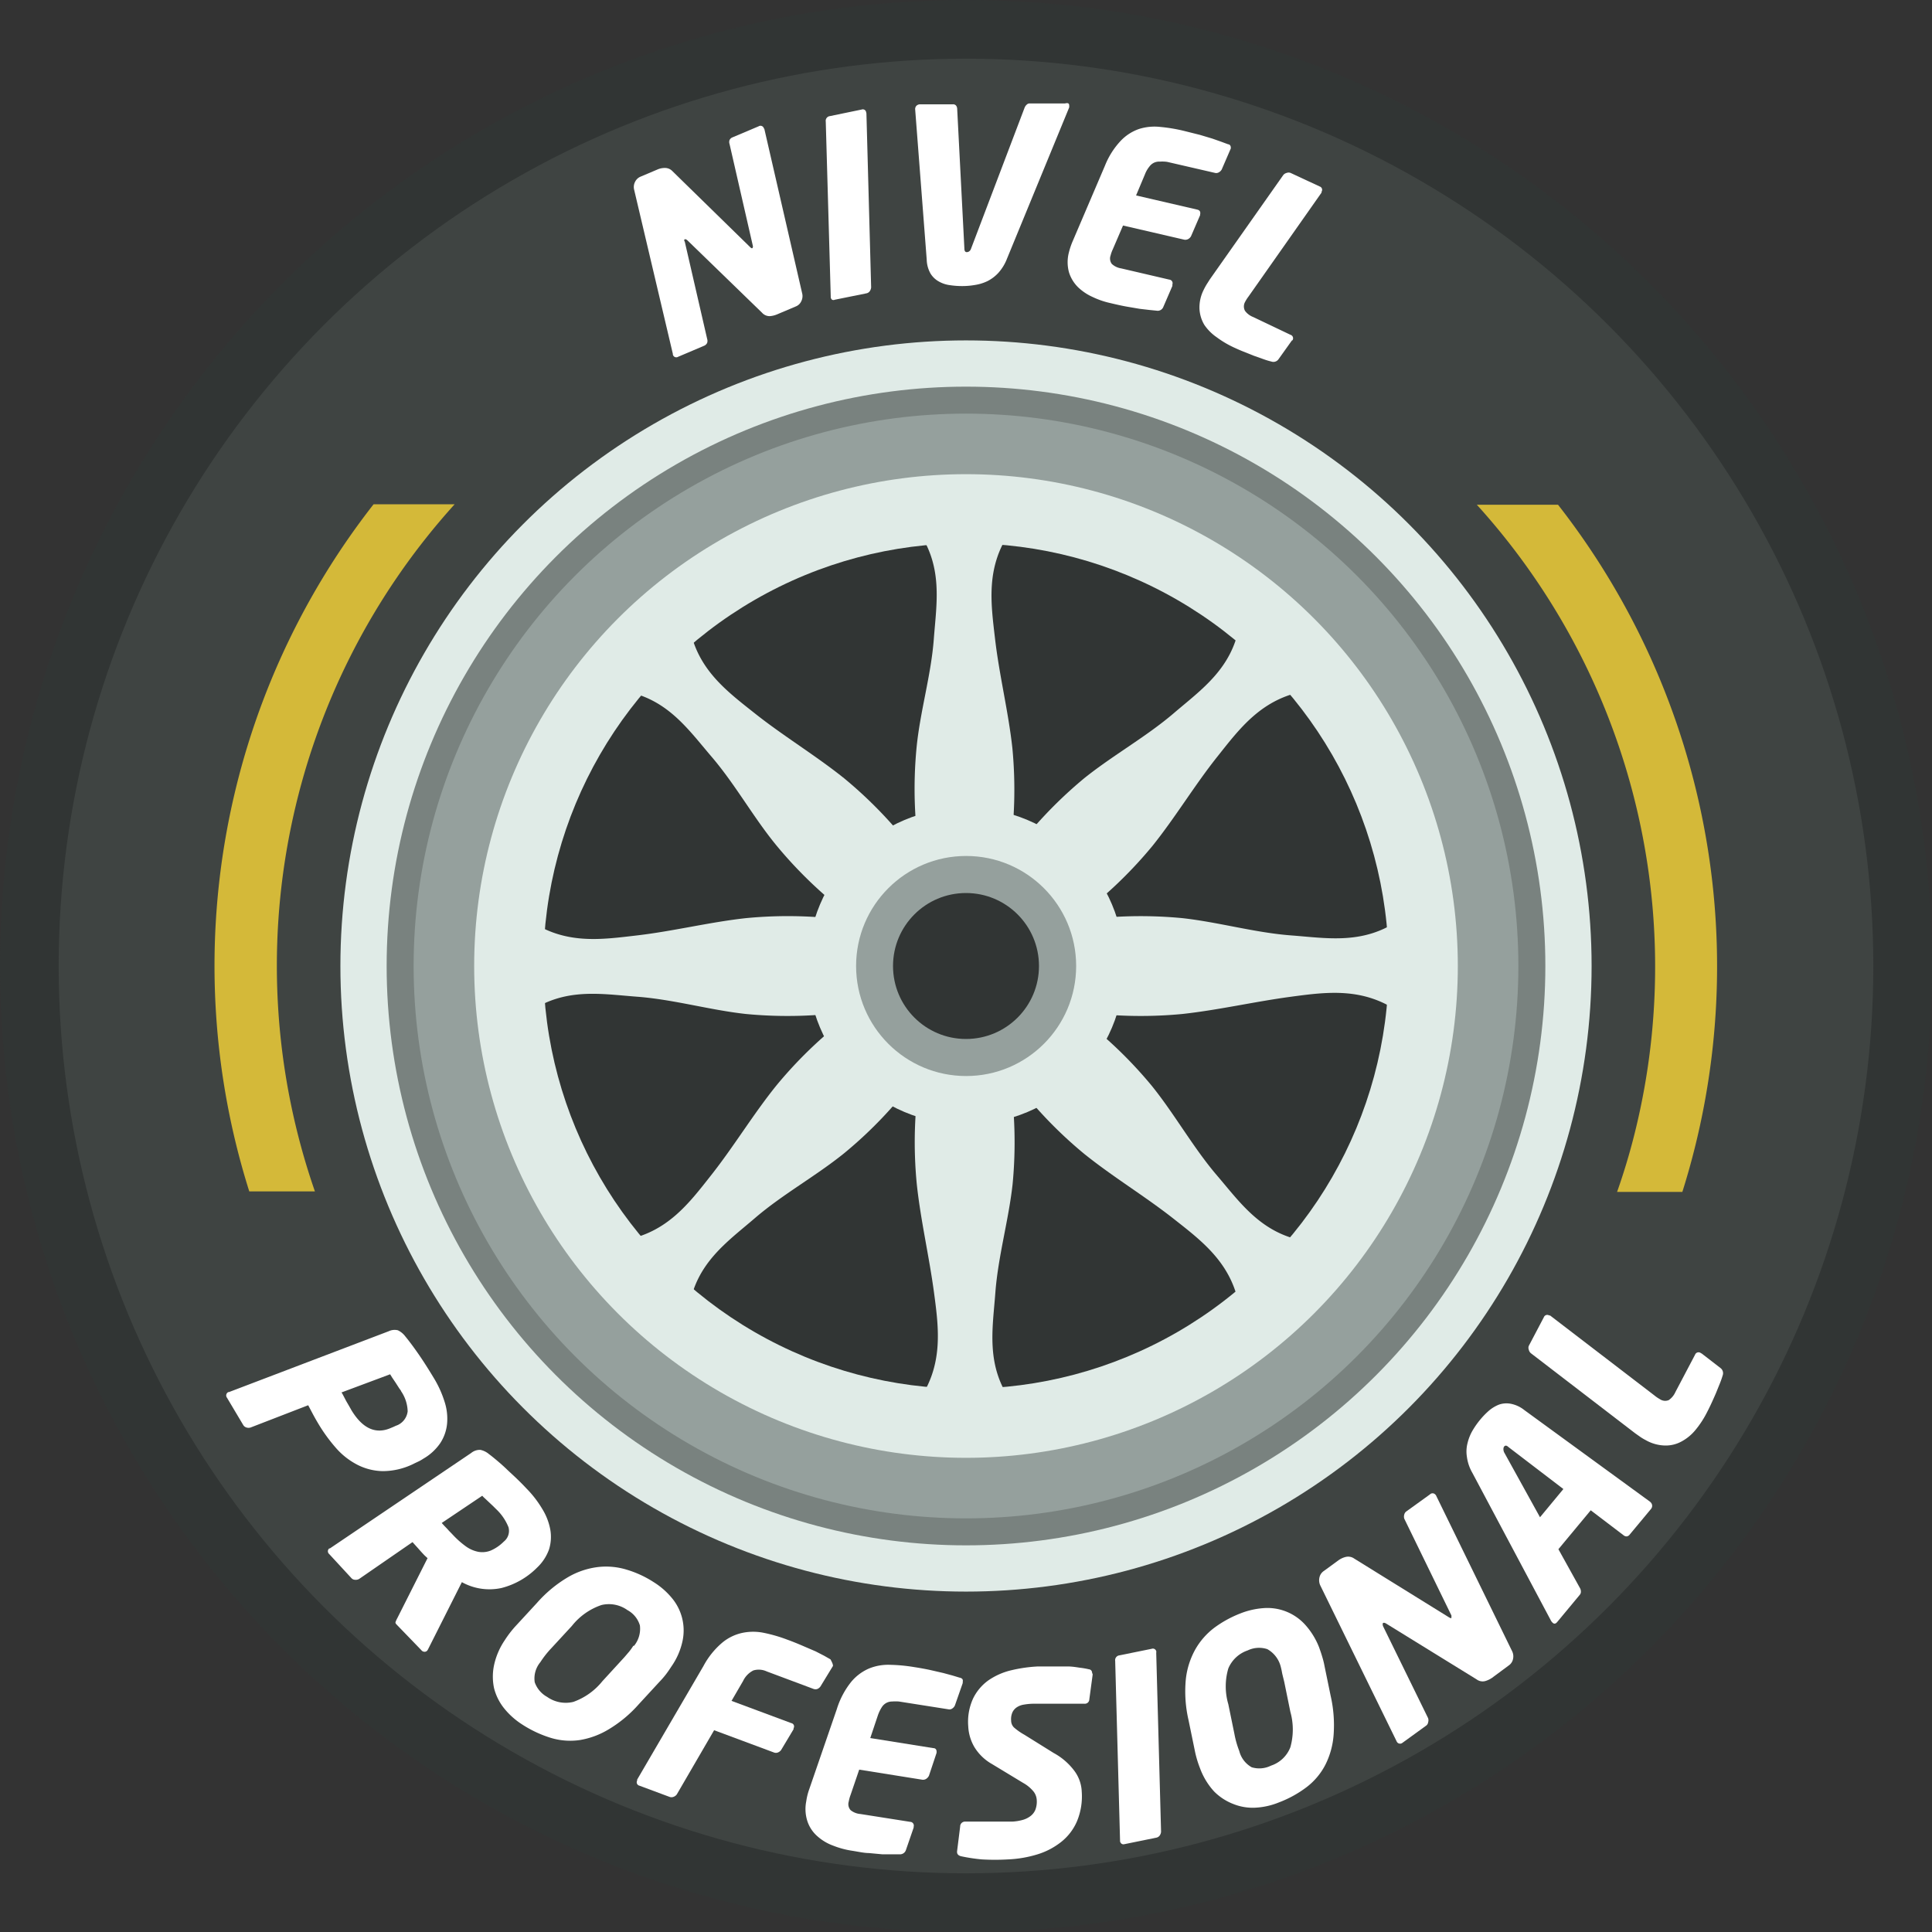 <svg xmlns="http://www.w3.org/2000/svg" viewBox="0 0 155.4 155.4"><rect x="0" y="0" width="155.4" height="155.4" fill="#333333" stroke="none"/><defs><style>.cls-1{fill:#313534;}.cls-2{fill:#3f4442;}.cls-3{fill:#e0ebe7;}.cls-4{fill:#79827f;}.cls-5{fill:#95a09d;}.cls-6{fill:#d4b939;}.cls-7{fill:#fff;}</style></defs><g id="Capa_2" data-name="Capa 2"><g id="Capa_1-2" data-name="Capa 1"><circle id="Elipse_118" data-name="Elipse 118" class="cls-1" cx="77.7" cy="77.7" r="77.7"/><circle id="Elipse_119" data-name="Elipse 119" class="cls-2" cx="77.7" cy="77.7" r="72.98"/><circle id="Elipse_120" data-name="Elipse 120" class="cls-3" cx="77.7" cy="77.7" r="50.32"/><circle id="Elipse_121" data-name="Elipse 121" class="cls-4" cx="77.7" cy="77.7" r="46.6"/><circle id="Elipse_122" data-name="Elipse 122" class="cls-5" cx="77.7" cy="77.7" r="44.43"/><circle id="Elipse_123" data-name="Elipse 123" class="cls-3" cx="77.7" cy="77.7" r="39.56"/><circle id="Elipse_124" data-name="Elipse 124" class="cls-1" cx="77.7" cy="77.7" r="34"/><circle id="Elipse_125" data-name="Elipse 125" class="cls-3" cx="77.7" cy="77.7" r="12.74"/><path id="Trazado_4025" data-name="Trazado 4025" class="cls-3" d="M78.51,77.7a28.4,28.4,0,0,0,2.66-8.76,35.27,35.27,0,0,0,.26-8.77c-.32-2.92-1.05-5.84-1.39-8.76s-.78-5.84,1.3-8.77H73.81c2.07,2.93,1.52,5.85,1.3,8.77S74,57.25,73.72,60.17A34.8,34.8,0,0,0,74,68.94a28.38,28.38,0,0,0,2.65,8.76A28.35,28.35,0,0,0,74,86.47a34.72,34.72,0,0,0-.26,8.76c.31,2.92,1,5.84,1.39,8.76s.77,5.85-1.3,8.77h7.53c-2.08-2.92-1.52-5.84-1.3-8.77s1.07-5.84,1.39-8.76a35.19,35.19,0,0,0-.26-8.76A28.37,28.37,0,0,0,78.51,77.7Z"/><path id="Trazado_4026" data-name="Trazado 4026" class="cls-3" d="M77.57,78.64a28.13,28.13,0,0,0,8.76,2.66,35.27,35.27,0,0,0,8.77.26c2.92-.32,5.84-1,8.76-1.39s5.84-.78,8.77,1.3V73.94c-2.93,2.07-5.85,1.52-8.77,1.3S98,74.17,95.1,73.85a35.27,35.27,0,0,0-8.77.26,28.13,28.13,0,0,0-8.76,2.66,28.1,28.1,0,0,0-8.77-2.66A35.18,35.18,0,0,0,60,73.85c-2.92.32-5.84,1.05-8.76,1.39s-5.85.78-8.77-1.3v7.53c2.92-2.07,5.84-1.52,8.77-1.3s5.84,1.07,8.76,1.39a35.18,35.18,0,0,0,8.76-.26A28.1,28.1,0,0,0,77.57,78.64Z"/><path id="Trazado_4027" data-name="Trazado 4027" class="cls-3" d="M78.23,78.37a28.24,28.24,0,0,0,8.08-4.32,35,35,0,0,0,6.38-6c1.84-2.29,3.39-4.88,5.22-7.18s3.58-4.68,7.11-5.29L99.7,50.25c-.6,3.53-3.06,5.21-5.28,7.11s-4.89,3.38-7.19,5.22a35.28,35.28,0,0,0-6,6.38A28.24,28.24,0,0,0,76.9,77a28.4,28.4,0,0,0-8.07,4.31,34.67,34.67,0,0,0-6.38,6c-1.85,2.29-3.4,4.87-5.22,7.18s-3.58,4.68-7.11,5.28l5.32,5.32c.6-3.53,3.06-5.2,5.28-7.11s4.89-3.37,7.18-5.22a34.36,34.36,0,0,0,6-6.38A28,28,0,0,0,78.23,78.37Z"/><path id="Trazado_4028" data-name="Trazado 4028" class="cls-3" d="M76.9,78.37a28.05,28.05,0,0,0,4.32,8.07,34.64,34.64,0,0,0,6,6.38c2.3,1.85,4.88,3.4,7.19,5.22s4.67,3.58,5.28,7.11L105,99.83c-3.53-.6-5.21-3.06-7.11-5.28s-3.38-4.89-5.22-7.18a34.67,34.67,0,0,0-6.38-6A28.46,28.46,0,0,0,78.23,77,28.21,28.21,0,0,0,73.92,69a35,35,0,0,0-6-6.38c-2.29-1.84-4.87-3.39-7.18-5.22S56,53.78,55.44,50.25l-5.32,5.32c3.53.6,5.2,3.06,7.11,5.29S60.6,65.75,62.45,68a35,35,0,0,0,6.38,6A28.18,28.18,0,0,0,76.9,78.37Z"/><circle id="Elipse_126" data-name="Elipse 126" class="cls-5" cx="77.71" cy="77.7" r="8.85"/><circle id="Elipse_127" data-name="Elipse 127" class="cls-1" cx="77.7" cy="77.7" r="5.87"/><g id="Grupo_1971" data-name="Grupo 1971"><path class="cls-6" d="M131.76,90a52.07,52.07,0,0,1-1.69,5.87h5.25a60.28,60.28,0,0,0-10-55.27h-6.53A55.32,55.32,0,0,1,131.76,90Z"/><path class="cls-6" d="M20.06,95.83h5.27A55.33,55.33,0,0,1,36.57,40.56H30.05a60.26,60.26,0,0,0-10,55.27Z"/></g><path class="cls-7" d="M61.48,10.37l3.05,13.26a.91.91,0,0,1-.08.6.8.8,0,0,1-.42.41l-1.51.64a1.88,1.88,0,0,1-.61.15.82.82,0,0,1-.62-.28l-6-5.82c-.09-.08-.16-.1-.21-.08s-.07.09,0,.19l1.8,7.82a.53.53,0,0,1,0,.32.47.47,0,0,1-.22.22l-2.12.9a.28.28,0,0,1-.42-.19l0-.05L51,15.23a.9.9,0,0,1,.08-.6.86.86,0,0,1,.44-.42l1.37-.58a1.45,1.45,0,0,1,.59-.12.82.82,0,0,1,.61.26l6.24,6.1c.08.08.14.11.16.1a.09.09,0,0,0,.06-.07.25.25,0,0,0,0-.15l-1.87-8.17a.48.48,0,0,1,0-.31.43.43,0,0,1,.21-.21l2.13-.9a.28.28,0,0,1,.42.16Z"/><path class="cls-7" d="M69.69,9.11l.38,14a.61.61,0,0,1-.11.31.42.42,0,0,1-.25.17l-2.57.52a.24.24,0,0,1-.21,0,.29.29,0,0,1-.11-.19l0-.1L66.42,9.78a.38.38,0,0,1,.33-.44l2.56-.53a.27.27,0,0,1,.36.23Z"/><path class="cls-7" d="M86,8.47a.86.86,0,0,1,0,.17L81,20.8a3.68,3.68,0,0,1-.69,1.14,3.07,3.07,0,0,1-.88.67,3.56,3.56,0,0,1-1,.31,6,6,0,0,1-1,.09,6.54,6.54,0,0,1-1-.07,2.44,2.44,0,0,1-.9-.29,1.81,1.81,0,0,1-.68-.64,2.4,2.4,0,0,1-.31-1.13l-.93-12.1v0a.39.39,0,0,1,.11-.28.44.44,0,0,1,.3-.11l2.63,0a.31.31,0,0,1,.24.09.43.43,0,0,1,.1.26l.58,11.25c0,.2.07.3.21.29s.27-.1.33-.29l4.3-11.32a.65.65,0,0,1,.17-.25.34.34,0,0,1,.26-.1l2.83,0Q86,8.23,86,8.47Z"/><path class="cls-7" d="M99,11.88l0,0s0,0,0,.06l-.73,1.69a.57.57,0,0,1-.23.23.41.41,0,0,1-.3.05l-3.86-.89A2.8,2.8,0,0,0,93.3,13a1,1,0,0,0-.46.08,1,1,0,0,0-.39.32,2.28,2.28,0,0,0-.36.63l-.71,1.69,4.92,1.14c.21.05.28.18.23.4v.05L95.8,19a.57.57,0,0,1-.23.23.5.5,0,0,1-.31.05l-4.93-1.14-.83,1.93a2.55,2.55,0,0,0-.17.48.72.72,0,0,0,.1.68,1.45,1.45,0,0,0,.76.36l3.86.9a.29.29,0,0,1,.25.39V23l-.73,1.69a.48.48,0,0,1-.53.3l-.6-.06-.77-.09-1-.17c-.4-.07-.85-.17-1.35-.29a6.53,6.53,0,0,1-1.43-.49,4.09,4.09,0,0,1-1.2-.81,2.89,2.89,0,0,1-.71-1.19,3.09,3.09,0,0,1,0-1.6,5.78,5.78,0,0,1,.31-.91l2.59-6.06a6.33,6.33,0,0,1,1.27-2,3.7,3.7,0,0,1,1.48-.95,4.17,4.17,0,0,1,1.7-.16,13.25,13.25,0,0,1,1.87.31l1.32.33,1,.3.71.25.54.2C98.94,11.62,99,11.74,99,11.88Z"/><path class="cls-7" d="M103.91,27.39l-1.07,1.5a.5.5,0,0,1-.58.19,5.77,5.77,0,0,1-.63-.19l-.79-.28-.85-.34c-.28-.11-.54-.23-.78-.34a7.78,7.78,0,0,1-1.34-.8,3.8,3.8,0,0,1-1-1,2.78,2.78,0,0,1-.39-1.28,3.13,3.13,0,0,1,.34-1.54c.06-.13.14-.27.22-.41l.28-.44,5.9-8.38a.5.5,0,0,1,.27-.17.44.44,0,0,1,.32,0L106.15,15a.28.28,0,0,1,.15.42l0,.07-5.89,8.38a2.89,2.89,0,0,0-.27.43.74.74,0,0,0,0,.7,1.48,1.48,0,0,0,.66.5l3,1.43a.29.29,0,0,1,.16.44Z"/><path class="cls-7" d="M34.05,117.33a3.37,3.37,0,0,1-.32.19l-.36.17-.16.08a5.63,5.63,0,0,1-2.42.56,4.66,4.66,0,0,1-2.06-.52A5.85,5.85,0,0,1,27,116.44a13.19,13.19,0,0,1-1.44-2q-.18-.3-.39-.69l-.38-.72-4.63,1.79a.57.57,0,0,1-.34,0,.45.45,0,0,1-.25-.19l-1.31-2.2a.3.3,0,0,1,.11-.46l.05,0,12.84-4.89A1.11,1.11,0,0,1,32,107a1.59,1.59,0,0,1,.59.48c.33.4.71.91,1.13,1.52s.81,1.24,1.18,1.85a8.56,8.56,0,0,1,.86,1.9,4.42,4.42,0,0,1,.2,1.77,3.44,3.44,0,0,1-.55,1.56A4.15,4.15,0,0,1,34.05,117.33ZM32,114.62a1.4,1.4,0,0,0,.79-1.1,3,3,0,0,0-.53-1.62c0-.05-.1-.15-.18-.28l-.27-.42-.27-.4-.16-.26L27.47,112a2.74,2.74,0,0,1,.15.26l.23.44.25.43c.07.13.13.22.15.27q1.37,2.28,3.23,1.44l.17-.07.17-.08Z"/><path class="cls-7" d="M43.19,126.1a6.18,6.18,0,0,1-2.85,1.63,4.57,4.57,0,0,1-3.19-.47l-2.71,5.38a.55.55,0,0,1-.09.14.28.28,0,0,1-.21.08.33.33,0,0,1-.25-.13l-2-2.07c-.08-.08-.1-.15-.06-.23a2.16,2.16,0,0,1,.13-.28l2.43-4.82h0l-.11-.1-.15-.14c-.15-.16-.31-.33-.49-.54l-.46-.51L28.89,127a.54.54,0,0,1-.33.07.41.41,0,0,1-.29-.13L26.48,125a.29.29,0,0,1,0-.45l.05,0v0l11.37-7.68a1.1,1.1,0,0,1,.74-.25,1.57,1.57,0,0,1,.69.34c.19.14.41.32.66.53s.5.43.76.68.53.49.81.76.54.53.78.79a8.53,8.53,0,0,1,1.27,1.64,4.85,4.85,0,0,1,.65,1.66,3.38,3.38,0,0,1-.1,1.61A3.77,3.77,0,0,1,43.19,126.1ZM40.52,124a1.1,1.1,0,0,0,.38-1.16,4.07,4.07,0,0,0-1-1.46l-.23-.23-.34-.32-.33-.31a2,2,0,0,1-.21-.21l-3.26,2.19.19.21L36,123c.09.11.19.21.28.3l.19.2a7.08,7.08,0,0,0,1,.88,2.55,2.55,0,0,0,1,.44,1.84,1.84,0,0,0,1-.1A3.39,3.39,0,0,0,40.52,124Z"/><path class="cls-7" d="M54,134.05c-.13.2-.27.41-.43.62a7.47,7.47,0,0,1-.54.62l-1.65,1.79a10.22,10.22,0,0,1-2.39,2,6.52,6.52,0,0,1-2.35.88,5.39,5.39,0,0,1-2.32-.17,9.21,9.21,0,0,1-2.33-1.09,6,6,0,0,1-1.44-1.29,4.26,4.26,0,0,1-.81-1.62,4.46,4.46,0,0,1,0-1.86,5.73,5.73,0,0,1,.86-2,8.36,8.36,0,0,1,.94-1.21l1.65-1.79a10.24,10.24,0,0,1,2.53-2.09,6.27,6.27,0,0,1,2.42-.8,5.66,5.66,0,0,1,2.28.22,8.37,8.37,0,0,1,2.16,1,6,6,0,0,1,1.44,1.25,4.06,4.06,0,0,1,.89,3.43A5.59,5.59,0,0,1,54,134.05Zm-3-1.67a2.17,2.17,0,0,0,.47-1.64,2.07,2.07,0,0,0-1-1.23,2.56,2.56,0,0,0-2.09-.41A5.14,5.14,0,0,0,46,130.78l-1.66,1.8a7.67,7.67,0,0,0-.88,1.12,2.05,2.05,0,0,0-.45,1.61,2.16,2.16,0,0,0,1,1.18,2.59,2.59,0,0,0,2.11.4,5.26,5.26,0,0,0,2.33-1.66l1.65-1.8c.18-.19.33-.38.48-.55A4.75,4.75,0,0,0,50.94,132.38Z"/><path class="cls-7" d="M67,134s0,0,0,0l0,0-1,1.64a.58.58,0,0,1-.25.21.47.47,0,0,1-.31,0l-3.77-1.41a1.52,1.52,0,0,0-1.07-.08,1.82,1.82,0,0,0-.83.85l-.93,1.6,4.81,1.79a.27.27,0,0,1,.18.41l0,.08-1,1.67a.59.59,0,0,1-.26.2.44.44,0,0,1-.32,0l-4.81-1.79-3,5.16a.55.55,0,0,1-.27.2.44.44,0,0,1-.32,0l-2.42-.9a.28.28,0,0,1-.18-.41l0-.08,5.33-9.13a6.42,6.42,0,0,1,1.51-1.88,3.76,3.76,0,0,1,1.62-.79,4.26,4.26,0,0,1,1.74,0,12,12,0,0,1,1.86.54c.5.18.93.36,1.3.52l1,.43.68.35.51.29C66.94,133.73,67,133.86,67,134Z"/><path class="cls-7" d="M77.44,135.25a.35.35,0,0,1,0,.06.08.08,0,0,0,0,.06l-.63,1.8a.56.56,0,0,1-.21.25.38.38,0,0,1-.3.07l-4-.63a3.53,3.53,0,0,0-.54,0,1,1,0,0,0-.46.11,1,1,0,0,0-.38.36,3.11,3.11,0,0,0-.32.68l-.6,1.79,5.07.81c.21,0,.29.16.26.38V141l-.61,1.83a.65.65,0,0,1-.22.25.47.47,0,0,1-.32.07l-5.07-.81-.7,2.05a2.86,2.86,0,0,0-.14.51.72.72,0,0,0,.15.7,1.43,1.43,0,0,0,.79.31l4,.63a.3.3,0,0,1,.28.39V147l-.62,1.8a.5.5,0,0,1-.52.35l-.61,0-.78,0-1.07-.1c-.39,0-.86-.11-1.38-.19a6.89,6.89,0,0,1-1.48-.4,3.92,3.92,0,0,1-1.27-.75,2.76,2.76,0,0,1-.8-1.17,3.17,3.17,0,0,1-.11-1.65,4.89,4.89,0,0,1,.25-1l2.21-6.42a6.62,6.62,0,0,1,1.14-2.17,3.83,3.83,0,0,1,1.44-1.09,4.06,4.06,0,0,1,1.71-.3,13.2,13.2,0,0,1,1.92.18c.52.08,1,.17,1.36.25l1,.23.74.2.56.17Q77.49,135,77.44,135.25Z"/><path class="cls-7" d="M87.89,134.68l-.27,2a.36.36,0,0,1-.38.36h0l-.7,0-1.09,0H84.17c-.43,0-.81,0-1.13,0a4.73,4.73,0,0,0-.68.07,1.39,1.39,0,0,0-.55.2,1,1,0,0,0-.37.41,1.37,1.37,0,0,0-.11.68.78.78,0,0,0,.22.54,4.74,4.74,0,0,0,.84.59L84.75,141a5.12,5.12,0,0,1,1.69,1.47,3,3,0,0,1,.57,1.65,5.21,5.21,0,0,1-.39,2.39,4.26,4.26,0,0,1-1.27,1.65,5.82,5.82,0,0,1-1.92,1,9.39,9.39,0,0,1-2.35.4,17.92,17.92,0,0,1-2.11,0,13.75,13.75,0,0,1-1.65-.25c-.22-.05-.33-.16-.34-.33v-.06l.25-2a.39.39,0,0,1,.4-.4h.06c.2,0,.47,0,.82,0l1.06,0h1.05c.34,0,.61,0,.8,0a3.75,3.75,0,0,0,.78-.12,1.87,1.87,0,0,0,.64-.29,1.22,1.22,0,0,0,.43-.52,1.82,1.82,0,0,0,.12-.81,1.21,1.21,0,0,0-.25-.67,2.89,2.89,0,0,0-.84-.7l-2.51-1.52a3.9,3.9,0,0,1-1.43-1.39,3.64,3.64,0,0,1-.48-1.65,4.49,4.49,0,0,1,.39-2.23,3.88,3.88,0,0,1,1.23-1.46,5.43,5.43,0,0,1,1.83-.81,11.7,11.7,0,0,1,2.17-.31c.35,0,.74,0,1.15,0l1.19,0c.39,0,.73.06,1,.1a6.29,6.29,0,0,1,.75.13.27.27,0,0,1,.25.27Z"/><path class="cls-7" d="M93,132.94l.39,14.39a.61.61,0,0,1-.11.31.44.44,0,0,1-.26.17l-2.6.53a.26.26,0,0,1-.22-.05.31.31,0,0,1-.11-.2l0-.09-.39-14.4a.39.39,0,0,1,.33-.45l2.61-.53a.28.28,0,0,1,.37.24Z"/><path class="cls-7" d="M106.1,132.5c.08.23.17.47.24.72a6.23,6.23,0,0,1,.2.8l.49,2.38a10.66,10.66,0,0,1,.24,3.13,6.39,6.39,0,0,1-.66,2.41,5.35,5.35,0,0,1-1.49,1.79,8.88,8.88,0,0,1-2.26,1.25,5.74,5.74,0,0,1-1.88.42,4.17,4.17,0,0,1-1.79-.3,4.42,4.42,0,0,1-1.53-1,5.65,5.65,0,0,1-1.14-1.88,8.37,8.37,0,0,1-.43-1.48l-.49-2.38a10.27,10.27,0,0,1-.22-3.27,6.32,6.32,0,0,1,.77-2.43,5.74,5.74,0,0,1,1.52-1.73,9,9,0,0,1,2.09-1.15,6.27,6.27,0,0,1,1.86-.43,4.09,4.09,0,0,1,3.31,1.28A5.92,5.92,0,0,1,106.1,132.5ZM103,134a2.25,2.25,0,0,0-1.06-1.35,2.11,2.11,0,0,0-1.58.1,2.59,2.59,0,0,0-1.56,1.45,5.1,5.1,0,0,0,0,2.88l.49,2.39a7.46,7.46,0,0,0,.39,1.37,2.08,2.08,0,0,0,1,1.31,2.11,2.11,0,0,0,1.55-.13,2.52,2.52,0,0,0,1.56-1.48,5.27,5.27,0,0,0,0-2.85l-.49-2.4c-.06-.25-.12-.48-.17-.7A5.87,5.87,0,0,0,103,134Z"/><path class="cls-7" d="M115.47,120.21l6.16,12.61a.94.94,0,0,1,.07.62.82.82,0,0,1-.33.51l-1.35,1a1.87,1.87,0,0,1-.57.27.81.81,0,0,1-.68-.14l-7.31-4.51c-.11-.05-.19-.06-.23,0s0,.1,0,.2l3.64,7.43a.56.56,0,0,1,0,.34.39.39,0,0,1-.17.27l-1.89,1.37a.3.3,0,0,1-.46-.09l0,0-6.16-12.58a1,1,0,0,1-.06-.63.84.84,0,0,1,.34-.51l1.22-.89a1.68,1.68,0,0,1,.56-.25.84.84,0,0,1,.67.13l7.63,4.73c.1.06.17.08.19.06s0,0,0-.07a.31.31,0,0,0,0-.15l-3.79-7.78a.58.58,0,0,1,0-.32.43.43,0,0,1,.17-.26l1.9-1.37a.29.29,0,0,1,.46.06Z"/><path class="cls-7" d="M132.74,120.81a.41.41,0,0,1,.15.28.39.39,0,0,1-.09.28l-1.73,2.08a.34.34,0,0,1-.23.13.39.39,0,0,1-.26-.1l-2.63-2-2.6,3.13,1.72,3.1a.59.59,0,0,1,.09.31.39.39,0,0,1-.1.27l-1.81,2.18q-.18.22-.36.06s-.07-.07-.12-.14l-6.34-11.92a3.47,3.47,0,0,1-.44-1.29,2.7,2.7,0,0,1,.06-1.14,3.7,3.7,0,0,1,.41-1,6.48,6.48,0,0,1,.6-.85,6.14,6.14,0,0,1,.71-.73,2.89,2.89,0,0,1,.8-.48,1.84,1.84,0,0,1,.94-.07,2.51,2.51,0,0,1,1.1.51l10.11,7.37Zm-11.4-4.41a.47.47,0,0,0-.19-.12c-.05,0-.11,0-.17.08s-.08.26,0,.45l2.89,5.23,1.88-2.27Z"/><path class="cls-7" d="M136.89,108.88l1.5,1.16a.52.52,0,0,1,.17.6c-.05.17-.12.38-.22.63l-.32.79c-.12.28-.25.57-.38.85s-.26.54-.38.77a7.54,7.54,0,0,1-.87,1.32,3.72,3.72,0,0,1-1.11.93,2.63,2.63,0,0,1-1.33.34,3.27,3.27,0,0,1-1.57-.43,4.36,4.36,0,0,1-.41-.24l-.44-.31-8.39-6.44a.51.51,0,0,1-.17-.28.43.43,0,0,1,0-.32l1.21-2.3a.29.29,0,0,1,.43-.14l.07,0,8.39,6.43a2.88,2.88,0,0,0,.44.3.75.75,0,0,0,.71.08,1.54,1.54,0,0,0,.54-.65l1.58-3a.3.3,0,0,1,.46-.14Z"/></g></g></svg>